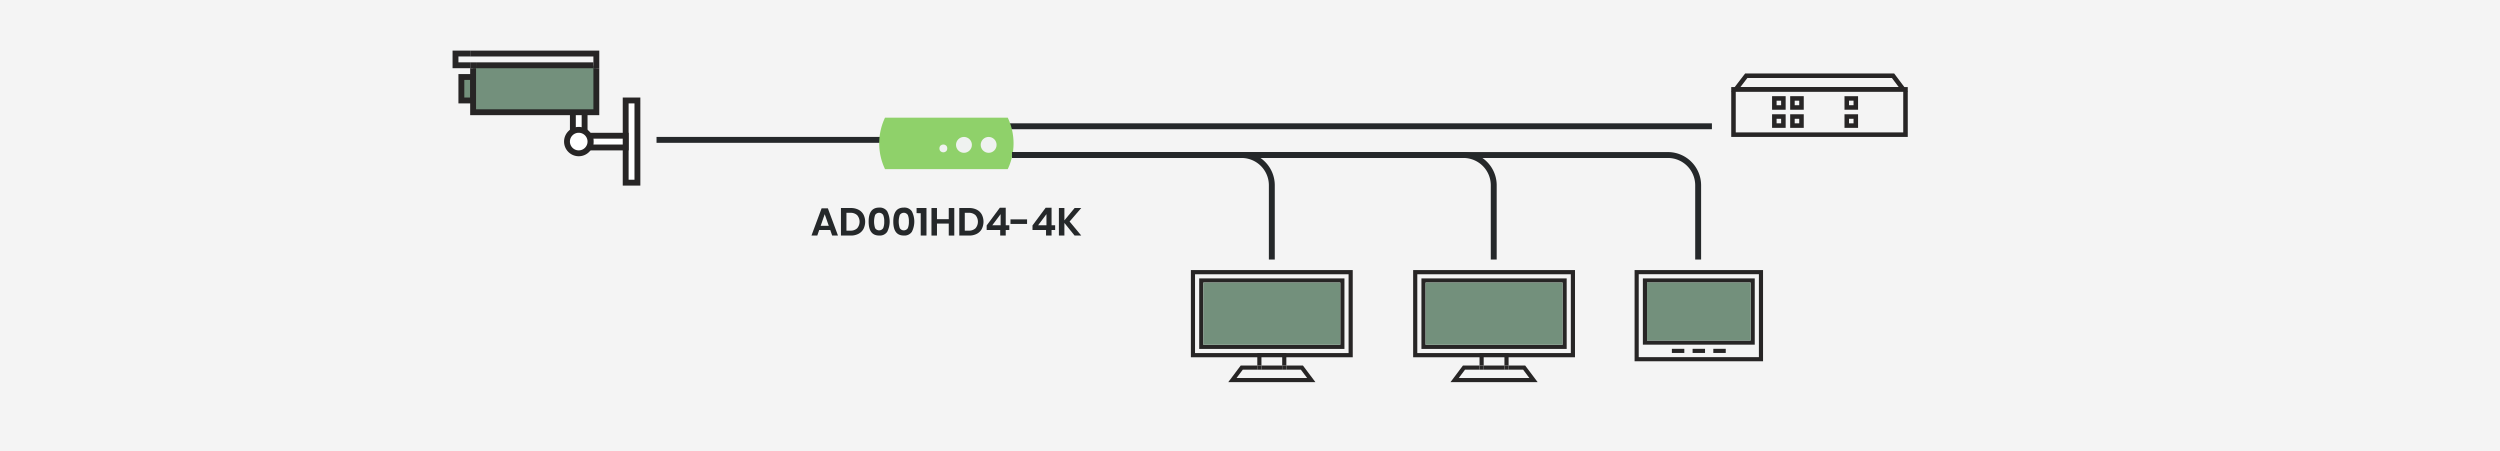 <svg xmlns="http://www.w3.org/2000/svg" width="1070" height="193.217" viewBox="0 0 1070 193.217">
  <g id="Feature-Converting_While_Recording" data-name="Feature-Converting While Recording" transform="translate(-446 -3586.27)">
    <rect id="Rectangle_429" data-name="Rectangle 429" width="1070" height="193.217" transform="translate(446 3586.271)" fill="#f4f4f4"/>
    <g id="Group_711" data-name="Group 711" transform="translate(639.698 3607.933)">
      <g id="Group_630" data-name="Group 630" transform="translate(87.297 36.938)">
        <rect id="Rectangle_168" data-name="Rectangle 168" width="96.127" height="2.53" transform="translate(0)" fill="#25282a"/>
      </g>
      <g id="Group_631" data-name="Group 631" transform="translate(232.843 31.117)">
        <rect id="Rectangle_169" data-name="Rectangle 169" width="306.159" height="2.53" transform="translate(0)" fill="#25282a"/>
      </g>
      <g id="Group_632" data-name="Group 632" transform="translate(3.768 11.302)">
        <rect id="Rectangle_170" data-name="Rectangle 170" width="5.023" height="10.046" fill="#73907c"/>
      </g>
      <g id="Group_633" data-name="Group 633" transform="translate(2.512 10.047)">
        <path id="Path_501" data-name="Path 501" d="M-90.673,111.883v7.534h-2.511v-7.534h2.511m2.511-2.511H-95.7v12.557h7.534Z" transform="translate(95.696 -109.372)" fill="#272525"/>
      </g>
      <g id="Group_634" data-name="Group 634" transform="translate(74.092 21.349)">
        <rect id="Rectangle_171" data-name="Rectangle 171" width="5.023" height="35.162" transform="translate(0)" fill="#fff"/>
      </g>
      <g id="Group_635" data-name="Group 635" transform="translate(72.837 20.093)">
        <path id="Path_502" data-name="Path 502" d="M-31,120.407v32.651h-2.511V120.407H-31m2.511-2.511h-7.534V155.57h7.534Z" transform="translate(36.024 -117.896)" fill="#272525"/>
      </g>
      <g id="Group_636" data-name="Group 636" transform="translate(59.023 36.418)">
        <rect id="Rectangle_172" data-name="Rectangle 172" width="15.07" height="5.023" fill="#fff"/>
      </g>
      <g id="Group_637" data-name="Group 637" transform="translate(57.767 35.163)">
        <path id="Path_503" data-name="Path 503" d="M-33.741,133.194v2.511H-46.3v-2.511h12.558m2.511-2.511H-48.811v7.534H-31.23Z" transform="translate(48.811 -130.683)" fill="#272525"/>
      </g>
      <g id="Group_638" data-name="Group 638" transform="translate(51.488 23.86)">
        <rect id="Rectangle_173" data-name="Rectangle 173" width="5.023" height="15.07" fill="#fff"/>
      </g>
      <g id="Group_639" data-name="Group 639" transform="translate(50.232 22.604)">
        <path id="Path_504" data-name="Path 504" d="M-50.181,122.538V135.1h-2.511V122.538h2.511m2.511-2.511h-7.535v17.581h7.535Z" transform="translate(55.205 -120.027)" fill="#272525"/>
      </g>
      <g id="Group_640" data-name="Group 640" transform="translate(48.976 33.907)">
        <circle id="Ellipse_31" data-name="Ellipse 31" cx="5.023" cy="5.023" r="5.023" fill="#fff"/>
      </g>
      <g id="Group_641" data-name="Group 641" transform="translate(47.72 32.651)">
        <path id="Path_505" data-name="Path 505" d="M-51.057,131.063a3.767,3.767,0,0,1,3.768,3.768,3.767,3.767,0,0,1-3.768,3.767,3.768,3.768,0,0,1-3.768-3.767,3.772,3.772,0,0,1,3.768-3.768m0-2.511a6.279,6.279,0,0,0-6.279,6.279,6.28,6.28,0,0,0,6.279,6.279,6.279,6.279,0,0,0,6.279-6.279h0A6.279,6.279,0,0,0-51.057,128.552Z" transform="translate(57.336 -128.552)" fill="#272525"/>
      </g>
      <g id="Group_642" data-name="Group 642" transform="translate(8.791 6.444)">
        <rect id="Rectangle_174" data-name="Rectangle 174" width="52.744" height="19.928" fill="#73907c"/>
      </g>
      <g id="Group_643" data-name="Group 643" transform="translate(1.256 1.256)">
        <rect id="Rectangle_175" data-name="Rectangle 175" width="60.279" height="5.023" fill="none"/>
      </g>
      <g id="Group_652" data-name="Group 652" transform="translate(0 0)">
        <g id="Group_644" data-name="Group 644" transform="translate(10.047 2.512)">
          <rect id="Rectangle_176" data-name="Rectangle 176" width="50.232" height="2.512" fill="none"/>
        </g>
        <g id="Group_645" data-name="Group 645" transform="translate(2.512 2.512)">
          <rect id="Rectangle_177" data-name="Rectangle 177" width="5.023" height="2.512" fill="none"/>
        </g>
        <g id="Group_646" data-name="Group 646" transform="translate(10.047 7.535)">
          <rect id="Rectangle_178" data-name="Rectangle 178" width="50.232" height="17.581" fill="none"/>
        </g>
        <g id="Group_647" data-name="Group 647" transform="translate(7.535 7.535)">
          <path id="Path_506" data-name="Path 506" d="M-38.69,124.822H-88.922V107.24h-2.512v20.093h55.255V107.24H-38.69Z" transform="translate(91.434 -107.24)" fill="#272525"/>
        </g>
        <g id="Group_648" data-name="Group 648" transform="translate(10.047 5.023)">
          <rect id="Rectangle_179" data-name="Rectangle 179" width="50.232" height="2.512" fill="#272525"/>
        </g>
        <g id="Group_649" data-name="Group 649">
          <path id="Path_507" data-name="Path 507" d="M-95.316,105.87v-2.512h5.023v-2.512h-7.535v7.535h7.535V105.87Z" transform="translate(97.828 -100.847)" fill="#272525"/>
        </g>
        <g id="Group_650" data-name="Group 650" transform="translate(7.535 5.023)">
          <rect id="Rectangle_180" data-name="Rectangle 180" width="2.512" height="2.512" fill="#272525"/>
        </g>
        <g id="Group_651" data-name="Group 651" transform="translate(7.535)">
          <path id="Path_508" data-name="Path 508" d="M-91.434,100.847v2.512H-38.69v5.023h2.512v-7.535Z" transform="translate(91.434 -100.847)" fill="#272525"/>
        </g>
      </g>
      <g id="Group_663" data-name="Group 663" transform="translate(547.269 9.792)">
        <g id="Group_662" data-name="Group 662">
          <g id="Group_654" data-name="Group 654" transform="translate(48.474 9.705)">
            <path id="Path_509" data-name="Path 509" d="M411.547,119.328v1.937h-1.937v-1.937h1.938m1.938-1.937h-5.812V123.2h5.813Z" transform="translate(-407.672 -117.391)" fill="#272525"/>
          </g>
          <g id="Group_655" data-name="Group 655">
            <path id="Path_510" data-name="Path 510" d="M435.316,111.093l2.905,3.875H370.468l2.971-3.875h61.877m.968-1.937h-63.8l-5.941,7.75H442.1Z" transform="translate(-366.541 -109.156)" fill="#272525"/>
          </g>
          <g id="Group_656" data-name="Group 656" transform="translate(0 5.812)">
            <path id="Path_511" data-name="Path 511" d="M440.159,116.025v17.454h-71.68V116.025h71.68m1.938-1.937H366.541v21.328H442.1Z" transform="translate(-366.541 -114.088)" fill="#272525"/>
          </g>
          <g id="Group_657" data-name="Group 657" transform="translate(17.478 9.705)">
            <path id="Path_512" data-name="Path 512" d="M385.245,119.328v1.937h-1.937v-1.937h1.937m1.938-1.937h-5.811V123.2h5.811Z" transform="translate(-381.371 -117.391)" fill="#272525"/>
          </g>
          <g id="Group_658" data-name="Group 658" transform="translate(25.226 9.705)">
            <path id="Path_513" data-name="Path 513" d="M391.821,119.328v1.937h-1.937v-1.937h1.938m1.937-1.937h-5.812V123.2h5.812Z" transform="translate(-387.946 -117.391)" fill="#272525"/>
          </g>
          <g id="Group_659" data-name="Group 659" transform="translate(25.226 17.454)">
            <path id="Path_514" data-name="Path 514" d="M391.821,125.9v1.937h-1.937V125.9h1.938m1.937-1.937h-5.812v5.812h5.812Z" transform="translate(-387.946 -123.966)" fill="#272525"/>
          </g>
          <g id="Group_660" data-name="Group 660" transform="translate(48.474 17.454)">
            <path id="Path_515" data-name="Path 515" d="M411.547,125.9v1.937h-1.937V125.9h1.938m1.938-1.937h-5.812v5.812h5.813Z" transform="translate(-407.672 -123.966)" fill="#272525"/>
          </g>
          <g id="Group_661" data-name="Group 661" transform="translate(17.478 17.454)">
            <path id="Path_516" data-name="Path 516" d="M385.245,125.9v1.937h-1.937V125.9h1.937m1.938-1.937h-5.811v5.812h5.811Z" transform="translate(-381.371 -123.966)" fill="#272525"/>
          </g>
        </g>
      </g>
      <g id="Group_664" data-name="Group 664" transform="translate(153.607 67.185)">
        <path id="Path_517" data-name="Path 517" d="M40.557,167.4H35.832L35,169.776H32.511l4.339-11.652h2.688l4.324,11.652H41.375Zm-.634-1.785-1.736-4.975-1.736,4.975Z" transform="translate(-32.511 -157.807)" fill="#25282a"/>
        <path id="Path_518" data-name="Path 518" d="M52.851,166.975a5.122,5.122,0,0,1-2.128,2.079,6.955,6.955,0,0,1-3.314.742h-4.19V158.011h4.19a7.081,7.081,0,0,1,3.314.726,5.015,5.015,0,0,1,2.128,2.053,6.87,6.87,0,0,1,0,6.185Zm-2.7-.284a4.314,4.314,0,0,0,0-5.625,4.08,4.08,0,0,0-2.946-1H45.573v7.629h1.636A4.08,4.08,0,0,0,50.155,166.691Z" transform="translate(-30.599 -157.827)" fill="#25282a"/>
        <path id="Path_519" data-name="Path 519" d="M53.276,163.831q0-5.977,4.508-5.976a3.805,3.805,0,0,1,3.439,1.6,9.658,9.658,0,0,1,0,8.763,3.805,3.805,0,0,1-3.439,1.6Q53.276,169.824,53.276,163.831Zm6.678,0a6.937,6.937,0,0,0-.443-2.779,2.03,2.03,0,0,0-3.472,0,9.01,9.01,0,0,0,0,5.574,2.031,2.031,0,0,0,3.472,0A6.991,6.991,0,0,0,59.954,163.831Z" transform="translate(-28.804 -157.855)" fill="#25282a"/>
        <path id="Path_520" data-name="Path 520" d="M62.229,163.831q0-5.977,4.507-5.976a3.805,3.805,0,0,1,3.439,1.6,9.658,9.658,0,0,1,0,8.763,3.805,3.805,0,0,1-3.439,1.6Q62.228,169.824,62.229,163.831Zm6.678,0a6.937,6.937,0,0,0-.443-2.779,2.031,2.031,0,0,0-3.473,0,9.01,9.01,0,0,0,0,5.574,2.032,2.032,0,0,0,3.473,0A6.991,6.991,0,0,0,68.907,163.831Z" transform="translate(-27.206 -157.855)" fill="#25282a"/>
        <path id="Path_521" data-name="Path 521" d="M70.685,160.214v-2.2h4.239V169.8H72.455v-9.583Z" transform="translate(-25.696 -157.827)" fill="#25282a"/>
        <path id="Path_522" data-name="Path 522" d="M85.86,158.011V169.8H83.49v-5.125H78.449V169.8H76.095V158.011h2.354v4.774H83.49v-4.774Z" transform="translate(-24.73 -157.827)" fill="#25282a"/>
        <path id="Path_523" data-name="Path 523" d="M95.826,166.975a5.119,5.119,0,0,1-2.127,2.079,6.958,6.958,0,0,1-3.314.742H86.194V158.011h4.191a7.084,7.084,0,0,1,3.314.726,5.012,5.012,0,0,1,2.127,2.053,6.87,6.87,0,0,1,0,6.185Zm-2.7-.284a4.314,4.314,0,0,0,0-5.625,4.083,4.083,0,0,0-2.946-1H88.548v7.629h1.637A4.083,4.083,0,0,0,93.131,166.691Z" transform="translate(-22.927 -157.827)" fill="#25282a"/>
        <path id="Path_524" data-name="Path 524" d="M96.139,167.445v-1.953l5.642-7.594h2.52v7.512h1.537v2.035H104.3v2.371h-2.369v-2.371Zm5.975-6.793-3.572,4.758h3.572Z" transform="translate(-21.152 -157.847)" fill="#25282a"/>
        <path id="Path_525" data-name="Path 525" d="M111.888,162.133v1.953h-7.095v-1.953Z" transform="translate(-19.607 -157.091)" fill="#25282a"/>
        <path id="Path_526" data-name="Path 526" d="M112.782,167.445v-1.953l5.642-7.594h2.521v7.512h1.537v2.035h-1.537v2.371h-2.37v-2.371Zm5.976-6.793-3.573,4.758h3.573Z" transform="translate(-18.181 -157.847)" fill="#25282a"/>
        <path id="Path_527" data-name="Path 527" d="M126.946,163.8l4.99,5.993h-2.854l-4.357-5.392V169.8h-2.354V158.011h2.354V163.3l4.375-5.292h2.837Z" transform="translate(-16.469 -157.827)" fill="#25282a"/>
      </g>
      <g id="Group_669" data-name="Group 669" transform="translate(182.621 28.701)">
        <g id="Group_665" data-name="Group 665" transform="translate(0)">
          <path id="Path_528" data-name="Path 528" d="M112.129,125.2H59.6a25.645,25.645,0,0,0,0,22.021h52.528A25.641,25.641,0,0,0,112.129,125.2Z" transform="translate(-57.13 -125.2)" fill="#8fd16a"/>
        </g>
        <g id="Group_666" data-name="Group 666" transform="translate(43.42 8.242)">
          <circle id="Ellipse_32" data-name="Ellipse 32" cx="3.401" cy="3.401" r="3.401" fill="#eff2f0"/>
        </g>
        <g id="Group_667" data-name="Group 667" transform="translate(32.851 8.242)">
          <circle id="Ellipse_33" data-name="Ellipse 33" cx="3.401" cy="3.401" r="3.401" fill="#eff2f0"/>
        </g>
        <g id="Group_668" data-name="Group 668" transform="translate(25.754 11.481)">
          <circle id="Ellipse_34" data-name="Ellipse 34" cx="1.679" cy="1.679" r="1.679" fill="#eff2f0"/>
        </g>
      </g>
      <g id="Group_684" data-name="Group 684" transform="translate(316.004 93.933)">
        <g id="Group_682" data-name="Group 682">
          <g id="Group_678" data-name="Group 678" transform="translate(15.986 35.525)">
            <g id="Group_670" data-name="Group 670" transform="translate(14.21 7.105)">
              <rect id="Rectangle_182" data-name="Rectangle 182" width="8.881" height="0.508" fill="none"/>
            </g>
            <g id="Group_671" data-name="Group 671" transform="translate(3.552 7.105)">
              <path id="Path_529" data-name="Path 529" d="M195.768,218.5v-1.776h-6.217l-2.664,3.553h30.2l-2.664-3.553H208.2V218.5Z" transform="translate(-186.887 -216.723)" fill="none"/>
            </g>
            <g id="Group_672" data-name="Group 672" transform="translate(14.21 1.269)">
              <rect id="Rectangle_183" data-name="Rectangle 183" width="8.881" height="4.06" fill="none"/>
            </g>
            <g id="Group_673" data-name="Group 673" transform="translate(14.21 5.329)">
              <rect id="Rectangle_184" data-name="Rectangle 184" width="8.881" height="1.776" fill="#272525"/>
            </g>
            <g id="Group_674" data-name="Group 674" transform="translate(0 5.329)">
              <path id="Path_530" data-name="Path 530" d="M215.845,215.216h-7.1v1.776h6.217l2.664,3.553h-30.2l2.664-3.553h6.217v-1.776h-7.1l-5.329,7.1h37.3Z" transform="translate(-183.872 -215.216)" fill="#272525"/>
            </g>
            <g id="Group_675" data-name="Group 675" transform="translate(12.434)">
              <path id="Path_531" data-name="Path 531" d="M196.2,211.964h8.881v4.06h1.776v-5.329H194.423v5.329H196.2Z" transform="translate(-194.423 -210.695)" fill="#272525"/>
            </g>
            <g id="Group_676" data-name="Group 676" transform="translate(23.091 5.329)">
              <rect id="Rectangle_185" data-name="Rectangle 185" width="1.776" height="1.776" fill="#272525"/>
            </g>
            <g id="Group_677" data-name="Group 677" transform="translate(12.434 5.329)">
              <rect id="Rectangle_186" data-name="Rectangle 186" width="1.776" height="1.776" fill="#272525"/>
            </g>
          </g>
          <g id="Group_679" data-name="Group 679">
            <path id="Path_532" data-name="Path 532" d="M237.8,182.328v33.748h-65.72V182.328H237.8m1.777-1.777H170.308v37.3h69.274Z" transform="translate(-170.308 -180.551)" fill="#272525"/>
          </g>
          <g id="Group_680" data-name="Group 680" transform="translate(4.441 4.441)">
            <rect id="Rectangle_187" data-name="Rectangle 187" width="60.392" height="28.42" fill="none"/>
          </g>
          <g id="Group_681" data-name="Group 681" transform="translate(3.552 3.553)">
            <path id="Path_533" data-name="Path 533" d="M233.714,185.342v26.643H175.1V185.342h58.616m1.776-1.776H173.322v30.2H235.49Z" transform="translate(-173.322 -183.566)" fill="#272525"/>
          </g>
        </g>
        <g id="Group_683" data-name="Group 683" transform="translate(5.329 5.329)">
          <rect id="Rectangle_188" data-name="Rectangle 188" width="58.616" height="26.643" fill="#73907c"/>
        </g>
      </g>
      <g id="Group_699" data-name="Group 699" transform="translate(411.124 93.933)">
        <g id="Group_697" data-name="Group 697">
          <g id="Group_693" data-name="Group 693" transform="translate(15.986 35.525)">
            <g id="Group_685" data-name="Group 685" transform="translate(14.21 7.105)">
              <rect id="Rectangle_189" data-name="Rectangle 189" width="8.881" height="0.508" fill="none"/>
            </g>
            <g id="Group_686" data-name="Group 686" transform="translate(3.552 7.105)">
              <path id="Path_534" data-name="Path 534" d="M276.479,218.5v-1.776h-6.217l-2.664,3.553h30.2l-2.664-3.553h-6.217V218.5Z" transform="translate(-267.598 -216.723)" fill="none"/>
            </g>
            <g id="Group_687" data-name="Group 687" transform="translate(14.21 1.269)">
              <rect id="Rectangle_190" data-name="Rectangle 190" width="8.881" height="4.06" fill="none"/>
            </g>
            <g id="Group_688" data-name="Group 688" transform="translate(14.21 5.329)">
              <rect id="Rectangle_191" data-name="Rectangle 191" width="8.881" height="1.776" fill="#272525"/>
            </g>
            <g id="Group_689" data-name="Group 689" transform="translate(0 5.329)">
              <path id="Path_535" data-name="Path 535" d="M296.556,215.216h-7.1v1.776h6.217l2.664,3.553h-30.2l2.664-3.553h6.217v-1.776h-7.1l-5.329,7.1h37.3Z" transform="translate(-264.583 -215.216)" fill="#272525"/>
            </g>
            <g id="Group_690" data-name="Group 690" transform="translate(12.434)">
              <path id="Path_536" data-name="Path 536" d="M276.91,211.964h8.881v4.06h1.776v-5.329H275.134v5.329h1.776Z" transform="translate(-275.134 -210.695)" fill="#272525"/>
            </g>
            <g id="Group_691" data-name="Group 691" transform="translate(23.091 5.329)">
              <rect id="Rectangle_192" data-name="Rectangle 192" width="1.776" height="1.776" fill="#272525"/>
            </g>
            <g id="Group_692" data-name="Group 692" transform="translate(12.434 5.329)">
              <rect id="Rectangle_193" data-name="Rectangle 193" width="1.776" height="1.776" fill="#272525"/>
            </g>
          </g>
          <g id="Group_694" data-name="Group 694">
            <path id="Path_537" data-name="Path 537" d="M318.515,182.328v33.748H252.8V182.328h65.72m1.777-1.777H251.019v37.3h69.274Z" transform="translate(-251.019 -180.551)" fill="#272525"/>
          </g>
          <g id="Group_695" data-name="Group 695" transform="translate(4.441 4.441)">
            <rect id="Rectangle_194" data-name="Rectangle 194" width="60.392" height="28.42" fill="none"/>
          </g>
          <g id="Group_696" data-name="Group 696" transform="translate(3.552 3.553)">
            <path id="Path_538" data-name="Path 538" d="M314.425,185.342v26.643H255.809V185.342h58.616m1.776-1.776H254.033v30.2H316.2Z" transform="translate(-254.033 -183.566)" fill="#272525"/>
          </g>
        </g>
        <g id="Group_698" data-name="Group 698" transform="translate(5.329 5.329)">
          <rect id="Rectangle_195" data-name="Rectangle 195" width="58.616" height="26.643" fill="#73907c"/>
        </g>
      </g>
      <g id="Group_707" data-name="Group 707" transform="translate(505.904 93.933)">
        <g id="Group_705" data-name="Group 705">
          <g id="Group_700" data-name="Group 700">
            <path id="Path_539" data-name="Path 539" d="M384.648,182.325v35.47H333.216v-35.47h51.432m1.774-1.774H331.442v39.017h54.979Z" transform="translate(-331.442 -180.551)" fill="#272525"/>
          </g>
          <g id="Group_701" data-name="Group 701" transform="translate(15.962 33.697)">
            <path id="Path_540" data-name="Path 540" d="M350.307,209.144h-5.32v1.773h5.32v-1.773Z" transform="translate(-344.986 -209.144)" fill="#272525"/>
          </g>
          <g id="Group_702" data-name="Group 702" transform="translate(24.83 33.697)">
            <path id="Path_541" data-name="Path 541" d="M357.831,209.144H352.51v1.773h5.321v-1.773Z" transform="translate(-352.51 -209.144)" fill="#272525"/>
          </g>
          <g id="Group_703" data-name="Group 703" transform="translate(33.697 33.697)">
            <path id="Path_542" data-name="Path 542" d="M365.355,209.144h-5.32v1.773h5.32v-1.773Z" transform="translate(-360.035 -209.144)" fill="#272525"/>
          </g>
          <g id="Group_704" data-name="Group 704" transform="translate(3.547 3.547)">
            <path id="Path_543" data-name="Path 543" d="M380.563,185.335v24.829H336.226V185.335h44.337m1.774-1.774H334.452v28.376h47.885V183.561Z" transform="translate(-334.452 -183.561)" fill="#272525"/>
          </g>
        </g>
        <g id="Group_706" data-name="Group 706" transform="translate(5.321 5.321)">
          <rect id="Rectangle_196" data-name="Rectangle 196" width="44.338" height="24.829" fill="#73907c"/>
        </g>
      </g>
      <g id="Group_708" data-name="Group 708" transform="translate(239.511 43.419)">
        <path id="Path_544" data-name="Path 544" d="M217.8,183.683h-2.53V151.9a11.692,11.692,0,0,0-11.679-11.68H105.4v-2.529h98.185A14.226,14.226,0,0,1,217.8,151.9Z" transform="translate(-105.402 -137.689)" fill="#25282a"/>
      </g>
      <g id="Group_709" data-name="Group 709" transform="translate(239.511 43.419)">
        <path id="Path_545" data-name="Path 545" d="M400.266,183.683h-2.53V151.9a11.693,11.693,0,0,0-11.68-11.68H105.4v-2.529H386.056A14.227,14.227,0,0,1,400.266,151.9Z" transform="translate(-105.402 -137.689)" fill="#25282a"/>
      </g>
      <g id="Group_710" data-name="Group 710" transform="translate(239.511 43.419)">
        <path id="Path_546" data-name="Path 546" d="M312.779,183.683h-2.529V151.9a11.694,11.694,0,0,0-11.68-11.68H105.4v-2.529H298.569A14.226,14.226,0,0,1,312.779,151.9Z" transform="translate(-105.402 -137.689)" fill="#25282a"/>
      </g>
    </g>
  </g>
</svg>
